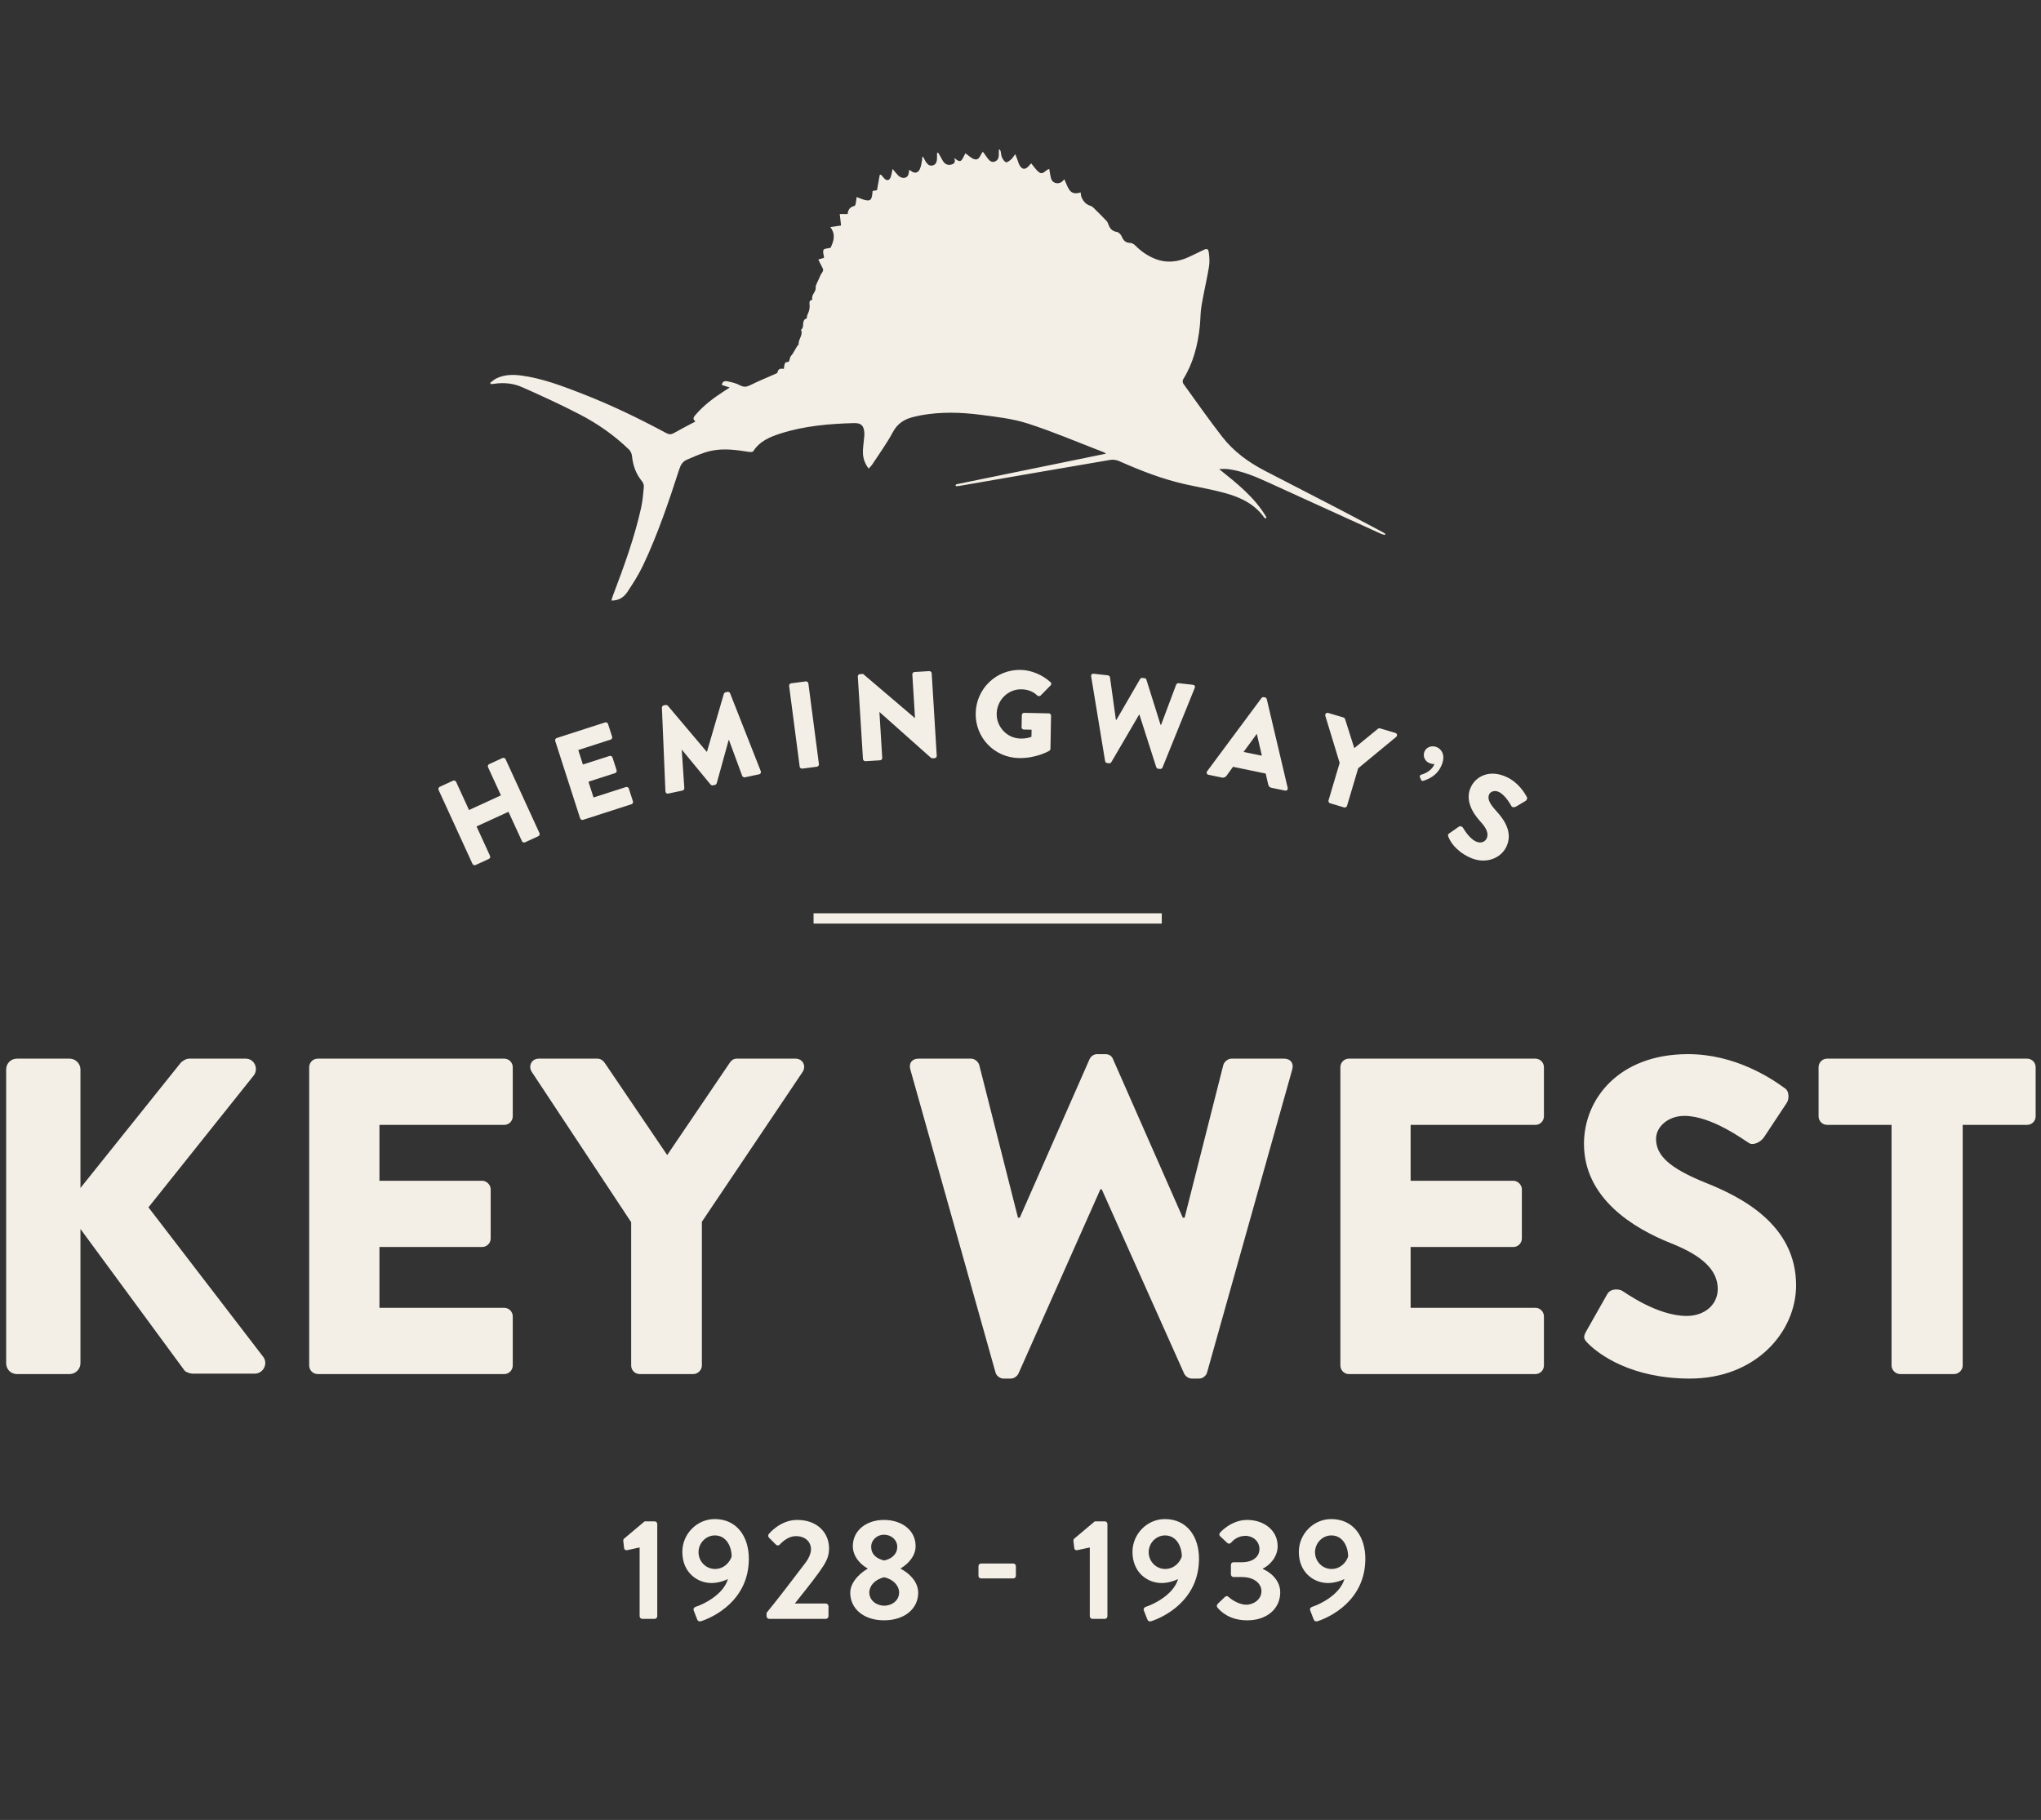 <svg xmlns="http://www.w3.org/2000/svg" width="415" height="370"><rect width="100%" height="100%" fill="#333333" stroke="none"/><path fill-rule="evenodd" clip-rule="evenodd" fill="#F4EFE6" d="M30.187 245.458l21.429-26.842c1.008-1.372.092-3.389-1.648-3.389h-11.539c-.549 0-1.374.458-1.74.917l-20.329 25.375v-24.091c0-1.193-1.008-2.2-2.199-2.2h-10.712c-1.28 0-2.197 1.007-2.197 2.2v59.727c0 1.19.917 2.2 2.197 2.2h10.713c1.191 0 2.199-1.01 2.199-2.2v-27.298l21.154 28.767c.183.274 1.008.639 1.648.639h12.638c1.739 0 2.746-2.014 1.739-3.388l-23.353-30.417zm72.334-30.23h-37.912c-1.006 0-1.74.824-1.74 1.741v60.646c0 .914.734 1.739 1.74 1.739h37.911c1.006 0 1.74-.825 1.74-1.739v-9.987c0-.917-.734-1.741-1.74-1.741h-25.367v-12.367h20.88c.917 0 1.739-.732 1.739-1.74v-9.986c0-.915-.822-1.74-1.739-1.74h-20.88v-11.36h25.367c1.006 0 1.74-.822 1.74-1.739v-9.984c0-.919-.734-1.743-1.739-1.743zm25.816 62.387c0 .914.733 1.739 1.74 1.739h10.898c.915 0 1.739-.825 1.739-1.739v-29.225l20.512-30.507c.732-1.19 0-2.656-1.465-2.656h-11.906c-.823 0-1.188.458-1.463.824l-12.729 18.78-12.729-18.78c-.274-.366-.732-.824-1.466-.824h-11.904c-1.465 0-2.197 1.466-1.465 2.656l20.238 30.598v29.134zm132.769-62.387h-10.714c-.734 0-1.468.641-1.65 1.283l-7.874 31.054h-.366l-14.194-32.245c-.184-.55-.732-1.009-1.557-1.009h-1.648c-.733 0-1.282.459-1.557 1.009l-14.194 32.245h-.365l-7.876-31.054c-.184-.643-.915-1.283-1.646-1.283h-10.716c-1.282 0-2.014.917-1.648 2.2l17.307 61.561c.183.732.917 1.283 1.649 1.283h1.464c.641 0 1.283-.461 1.557-1.01l16.666-37.469h.276l16.757 37.469c.274.549.914 1.01 1.557 1.01h1.464c.734 0 1.466-.551 1.649-1.283l17.307-61.561c.365-1.283-.366-2.2-1.648-2.2zm51.084 0h-37.911c-1.005 0-1.738.824-1.738 1.741v60.646c0 .914.733 1.739 1.738 1.739h37.911c1.007 0 1.74-.825 1.74-1.739v-9.987c0-.917-.733-1.741-1.74-1.741h-25.366v-12.367h20.88c.917 0 1.739-.732 1.739-1.74v-9.986c0-.915-.822-1.74-1.739-1.74h-20.88v-11.36h25.366c1.007 0 1.74-.822 1.74-1.739v-9.984c.001-.919-.733-1.743-1.74-1.743zm34.517 25.191c-7.235-2.932-9.981-5.495-9.981-8.886 0-2.473 2.474-4.671 5.769-4.671 5.587 0 12.272 5.038 13.095 5.495.823.641 2.474-.182 3.114-1.19l4.669-7.053c.368-.642.551-2.291-.549-2.931-2.747-2.017-10.072-6.873-19.595-6.873-14.104 0-21.155 9.162-21.155 18.231 0 10.994 9.892 17.132 17.765 20.245 6.228 2.474 9.434 5.407 9.434 9.253 0 3.205-2.656 5.497-6.32 5.497-6.042 0-12.636-4.855-13.001-5.041-.642-.456-2.382-.64-3.113.553l-4.305 7.603c-.733 1.282-.459 1.648.456 2.565 2.107 2.105 8.701 7.055 20.606 7.055 13.46 0 21.608-9.529 21.608-18.964-.001-12.459-11.354-18.046-18.497-20.888zm65.468-25.191h-40.659c-1.009 0-1.74.824-1.74 1.741v9.984c0 .917.731 1.739 1.74 1.739h13.095v48.923c0 .914.823 1.739 1.739 1.739h10.988c.916 0 1.741-.825 1.741-1.739v-48.923h13.096c1.005 0 1.738-.822 1.738-1.739v-9.984c0-.917-.733-1.741-1.738-1.741zm-279.057 94.069h-2.041l-4.196 3.529c-.116.116-.175.291-.144.524l.174 1.431c.029.262.319.438.582.378l2.564-.554v13.967c0 .291.233.555.555.555h2.505c.293 0 .526-.264.526-.555v-18.72c.002-.293-.232-.555-.525-.555zm12.207-.465c-3.585 0-6.586 3.002-6.586 6.676 0 4.172 3.03 6.329 5.946 6.329 1.37 0 2.827-.524 3.323-.818-.905 3.208-5.042 5.163-6.414 5.6-.555.175-.669.496-.524.846l.67 1.722c.116.379.409.525.815.409 2.508-.817 9.708-4.2 9.708-12.715 0-4.376-2.362-8.049-6.938-8.049zm.059 10.147c-1.866 0-3.353-1.545-3.353-3.411 0-1.838 1.487-3.411 3.325-3.411 2.361 0 3.41 2.304 3.41 4.285-.322 1.049-1.46 2.537-3.382 2.537zm23.192-4.169c0-3.149-2.33-5.803-6.5-5.803-3.467 0-5.743 2.856-5.743 2.856-.203.233-.144.583.031.758l1.4 1.4c.231.234.553.234.786 0 .668-.729 1.865-1.719 3.266-1.719 2.097 0 3.089 1.339 3.089 2.652 0 .992-.584 2.129-1.488 3.236-1.953 2.596-5.625 7.377-7.55 9.711v.67c0 .291.234.555.555.555h11.484c.291 0 .555-.264.555-.555v-2.011c0-.293-.264-.556-.555-.556h-6.296c1.544-1.954 3.759-4.693 5.013-6.474 1.139-1.63 1.953-2.824 1.953-4.72zm14.593 4.14v-.116c1.195-.701 3.005-2.274 3.005-4.492 0-3.235-2.799-5.335-6.442-5.335-3.528 0-6.324 2.1-6.324 5.335 0 2.276 1.805 3.879 3.001 4.521v.087c-.816.408-3.528 2.333-3.528 4.868 0 3.18 2.682 5.599 6.851 5.599 4.283 0 6.966-2.419 6.966-5.599-.001-2.506-2.216-4.196-3.529-4.868zm-3.438-6.94c1.516 0 2.71 1.078 2.71 2.478 0 1.254-.845 2.362-2.653 2.771-1.835-.436-2.65-1.457-2.65-2.771.001-1.4 1.195-2.478 2.593-2.478zm.058 14.432c-1.573 0-3.03-1.076-3.03-2.68 0-1.314 1.079-2.655 3.03-3.094 1.955.438 3.031 1.779 3.031 3.094 0 1.604-1.426 2.68-3.031 2.68zm26.22-8.573h-6.501c-.321 0-.553.235-.553.556v1.955c0 .289.232.522.553.522h6.501c.318 0 .555-.233.555-.522v-1.955c-.001-.321-.237-.556-.555-.556zm18.642-8.572h-2.041l-4.195 3.529c-.118.116-.175.291-.146.524l.175 1.431c.028.262.321.438.58.378l2.567-.554v13.967c0 .291.233.555.555.555h2.506c.291 0 .523-.264.523-.555v-18.72c0-.293-.233-.555-.524-.555zm12.207-.465c-3.585 0-6.588 3.002-6.588 6.676 0 4.172 3.031 6.329 5.946 6.329 1.371 0 2.828-.524 3.323-.818-.903 3.208-5.043 5.163-6.413 5.6-.552.175-.671.496-.524.846l.671 1.722c.117.379.406.525.817.409 2.506-.817 9.705-4.2 9.705-12.715.001-4.376-2.36-8.049-6.937-8.049zm.058 10.147c-1.864 0-3.351-1.545-3.351-3.411 0-1.838 1.486-3.411 3.321-3.411 2.361 0 3.412 2.304 3.412 4.285-.32 1.049-1.456 2.537-3.382 2.537zm19.869 0v-.088c1.312-.612 3.003-2.303 3.003-4.549 0-3.266-2.828-5.335-6.21-5.335-3.264 0-5.478 2.564-5.478 2.564-.204.204-.235.556 0 .759l1.428 1.343c.263.233.583.203.786-.031.497-.581 1.429-1.398 2.945-1.398 1.484 0 2.827 1.08 2.827 2.684 0 1.485-1.225 2.683-3.613 2.683h-1.635c-.35 0-.553.204-.553.582v1.838c0 .351.232.584.553.584h1.635c2.621 0 4.021 1.369 4.021 2.886 0 1.604-1.517 2.74-3.092 2.74-1.775 0-3.497-1.457-3.584-1.575-.231-.23-.496-.23-.758 0l-1.486 1.429c-.174.207-.202.525-.027.731.64.758 2.418 2.593 6.062 2.593 4.021 0 6.703-2.391 6.703-5.686 0-2.594-2.156-4.171-3.527-4.754zm13.896-10.147c-3.584 0-6.587 3.002-6.587 6.676 0 4.172 3.031 6.329 5.946 6.329 1.368 0 2.828-.524 3.324-.818-.907 3.208-5.045 5.163-6.414 5.6-.555.175-.671.496-.524.846l.671 1.722c.115.379.406.525.814.409 2.506-.817 9.707-4.2 9.707-12.715 0-4.376-2.36-8.049-6.937-8.049zm.056 10.147c-1.865 0-3.351-1.545-3.351-3.411 0-1.838 1.485-3.411 3.323-3.411 2.36 0 3.41 2.304 3.41 4.285-.32 1.049-1.456 2.537-3.382 2.537zm-161.041-149.599l-6.895-15.037c-.104-.226-.402-.337-.63-.232l-2.701 1.238c-.25.115-.337.403-.233.631l2.623 5.723-6.492 2.979-2.624-5.723c-.105-.228-.38-.348-.63-.234l-2.703 1.24c-.225.105-.337.403-.232.629l6.894 15.037c.105.227.402.336.63.232l2.703-1.239c.248-.115.337-.402.231-.63l-2.739-5.973 6.495-2.979 2.739 5.973c.104.228.378.349.628.233l2.701-1.24c.227-.102.338-.402.235-.628zm14.769-19.61l-.833-2.59c-.077-.238-.335-.39-.597-.306l-9.832 3.169c-.262.084-.382.359-.307.597l5.065 15.729c.077.238.335.39.598.306l9.832-3.169c.262-.084.382-.359.307-.597l-.835-2.59c-.078-.237-.333-.39-.596-.306l-6.578 2.12-1.035-3.207 5.416-1.745c.235-.077.39-.336.305-.598l-.833-2.59c-.077-.237-.36-.382-.597-.306l-5.414 1.746-.951-2.947 6.58-2.12c.261-.084.382-.359.305-.596zm20.009 9.718c.104.131.325.212.471.181l.439-.094c.122-.025.317-.194.357-.356l2.426-8.784.049-.011 2.699 7.315c.065.19.327.338.546.292l2.882-.611c.292-.062.465-.328.349-.635l-6.236-15.83c-.071-.215-.328-.339-.524-.297l-.391.082c-.122.026-.321.171-.361.333l-3.43 11.753-.049.012-7.901-9.352c-.104-.131-.343-.182-.467-.157l-.39.083c-.195.042-.377.258-.355.484l.717 17c.021.328.287.501.579.438l2.882-.61c.244-.052.396-.289.38-.489l-.524-7.776.048-.01 5.804 7.039zm22.04-4.145l-2.146-16.402c-.033-.248-.285-.442-.533-.409l-2.971.389c-.248.033-.441.285-.408.532l2.144 16.403c.032.247.284.441.532.409l2.971-.389c.249-.033.443-.284.411-.533zm8.979-18.331l-.625.038c-.25.015-.461.229-.445.478l1.049 16.78c.015.249.254.459.504.445l2.967-.182c.272-.018.458-.253.443-.503l-.569-9.301.026-.001 10.452 9.297c.053.046.256.109.33.104l.4-.024c.25-.015.46-.228.445-.478l-1.024-16.781c-.017-.25-.254-.46-.505-.445l-2.99.183c-.273.018-.46.253-.443.503l.541 8.852-.025.002-10.531-8.967zm32.192 3.129c1.224.027 2.312.374 3.243 1.269.196.155.472.161.675-.01l2.017-2.054c.205-.196.187-.497-.035-.676-1.664-1.51-3.941-2.433-6.037-2.479-4.967-.107-9.047 3.801-9.155 8.794-.107 4.993 3.798 9.024 8.764 9.132 3.622.078 6.227-1.489 6.227-1.489.103-.072.206-.271.208-.396l.121-6.716c.004-.25-.19-.479-.438-.484l-5.017-.109c-.274-.005-.478.19-.485.464l-.053 2.472c-.004.249.191.453.462.459l1.573.034-.029 1.448c-.754.284-1.506.368-2.23.352-2.721-.059-4.893-2.354-4.834-5.075.057-2.745 2.304-4.994 5.023-4.936zm35.242-.276c.137-.336-.032-.607-.381-.646l-2.903-.324c-.199-.021-.418.13-.489.299l-3.071 8.183-.098-.011-2.878-9.172c-.032-.154-.166-.296-.39-.32l-.447-.05c-.199-.022-.362.085-.453.227l-4.822 8.314-.098-.011-1.199-8.659c-.03-.179-.211-.375-.407-.397l-2.907-.324c-.348-.039-.573.187-.514.547l2.837 17.214c.029.205.212.376.411.398l.396.044c.173.019.362-.086.453-.227l5.65-9.657.071.008 3.415 10.666c.057.158.22.3.393.32l.396.044c.199.022.414-.105.486-.298l6.549-16.168zm14.294 1.92l-.246-.051c-.172-.035-.368.052-.472.184l-11.05 14.88c-.213.287-.083.646.285.721l2.688.555c.49.102.819-.137 1.003-.404l1.284-1.776 6.648 1.374.481 2.114c.125.51.289.697.73.788l2.715.561c.365.075.626-.203.543-.55l-4.254-18.043c-.04-.16-.184-.318-.355-.353zm-4.356 11.086l2.669-3.657.023.005 1.024 4.42-3.716-.768zm27.294-4.691l-4.788 3.921-1.87-5.899c-.042-.117-.125-.272-.315-.33l-3.114-.925c-.382-.113-.689.212-.589.582l2.913 9.571-2.26 7.617c-.072.24.055.513.32.591l2.848.847c.238.071.52-.08.59-.321l2.271-7.639 7.729-6.382c.285-.255.208-.695-.177-.809l-3.111-.925c-.216-.065-.347.026-.447.101zm8.775 10.316c.106.281.287.297.495.243.704-.238 2.827-.894 3.765-3.343.775-2.027-.2-3.177-1.086-3.517-1.072-.411-2.138.063-2.483.973-.357.934.135 1.95 1.046 2.299.534.206.993.194.993.194-.63 1.576-2.398 2.076-2.726 2.165-.186.062-.312.254-.219.503l.215.483zm9.8 15.776c3.311 1.592 6.439.214 7.554-2.106 1.474-3.063-.658-5.78-2.079-7.323-1.433-1.576-1.802-2.532-1.404-3.365.293-.608 1.163-.856 1.972-.465 1.373.66 2.422 2.689 2.568 2.9.128.255.63.247.906.075l1.983-1.181c.167-.115.406-.499.212-.786-.439-.82-1.665-2.88-4.008-4.007-3.467-1.668-6.281-.25-7.352 1.979-1.302 2.703.406 5.381 1.973 7.079 1.237 1.345 1.681 2.444 1.226 3.39-.379.789-1.303 1.038-2.204.604-1.486-.715-2.53-2.688-2.601-2.776-.103-.189-.509-.44-.831-.233l-1.957 1.36c-.331.229-.306.352-.19.685.269.766 1.304 2.761 4.232 4.17zm-62.506 11.408h-70.805v2.083h70.805v-2.083zm-135.825-107.642c1.976-.307 3.942-.134 5.739.664 3.965 1.758 7.923 3.566 11.774 5.567 3.654 1.896 7.029 4.261 9.998 7.144.319.312.548.839.594 1.291.19 1.913.788 3.632 2.024 5.131.241.296.42.774.384 1.146-.126 1.433-.252 2.875-.559 4.274-1.356 6.114-3.508 11.973-5.719 17.81-.118.305-.195.625-.321 1.022 1.575.056 2.595-.738 3.306-1.815 1.14-1.729 2.268-3.497 3.151-5.365 2.983-6.306 5.207-12.907 7.353-19.534.272-.843.701-1.554 1.485-1.886 1.61-.683 3.227-1.447 4.917-1.818 2.553-.568 5.15-.213 7.716.2.303.047.811.04.922-.134 1.319-2.07 3.42-2.923 5.592-3.617 4.825-1.537 9.817-1.953 14.845-2.099 1.477-.043 2.04.475 2.145 1.943.038.524-.062 1.057-.099 1.587-.064.848-.218 1.7-.186 2.542.041 1.125.388 2.18 1.173 3.175.309-.358.581-.612.777-.914 1.396-2.146 2.923-4.226 4.126-6.479.983-1.838 2.441-2.712 4.338-3.135.493-.11.984-.234 1.486-.324 4.005-.715 8.04-.597 12.038-.079 3.242.417 6.562.793 9.649 1.792 5.217 1.69 10.279 3.858 15.405 5.829.116.044.218.127.454.275-10.22 2.089-20.296 4.151-30.371 6.213l-.138.072-.1.122.006.077.045.128c.212-.014.447-.007.674-.045 10.222-1.767 20.441-3.546 30.666-5.285.587-.099 1.29-.022 1.826.217 4.375 1.938 8.81 3.682 13.491 4.726 2.705.603 5.451 1.06 8.116 1.798 3.122.864 6.011 2.221 7.964 5.01.047.07.169.089.256.135l.187-.195c-2.37-4.057-6.004-6.917-9.638-9.833.701-.046 1.386-.065 2.056.036 2.824.417 5.419 1.529 8 2.708 7.61 3.484 15.237 6.948 22.857 10.414.254.113.533.157.805.234l.087-.233c-.233-.143-.465-.299-.709-.427-3.161-1.669-6.313-3.351-9.485-4.999-4.756-2.47-9.528-4.911-14.287-7.375-3.356-1.74-6.385-3.942-8.707-6.932-2.731-3.519-5.29-7.169-7.898-10.783-.147-.206-.172-.669-.041-.881 2.062-3.322 2.993-6.991 3.394-10.825.146-1.379.11-2.78.339-4.143.445-2.626 1.069-5.225 1.513-7.853.158-.948.117-1.964-.019-2.923-.123-.856-.368-.907-1.152-.533-.989.467-1.965.964-2.957 1.417-2.287 1.04-4.608 1.274-6.981.285-1.449-.604-2.703-1.479-3.81-2.595-.271-.28-.7-.573-1.057-.575-.967-.008-1.42-.491-1.763-1.322-.159-.381-.596-.843-.964-.901-1.08-.173-1.518-.814-1.816-1.761-.128-.398-.537-.716-.844-1.044-.461-.492-.937-.972-1.424-1.435-.413-.383-.791-.916-1.28-1.067-.953-.293-1.473-.919-1.834-1.753-.128-.294-.13-.642-.19-.992-.904.323-1.748.268-2.281-.502-.438-.632-.675-1.403-1.015-2.138l-.071.036c-.468.606-1.079.911-1.82.662-.785-.262-.866-1.014-1-1.694-.076-.372-.124-.75-.189-1.137-.799.213-1.26 1.333-2.121.651-.59-.469-1.01-1.15-1.549-1.786l-.392.436c-.805.979-1.546.892-2.087-.264-.139-.288-.213-.604-.323-.904l-.433-1.132c-.37.475-.571.827-.86 1.078-.305.26-.763.642-1.03.564-.337-.099-.626-.577-.809-.954-.17-.348-.17-.776-.258-1.167-.036-.159-.107-.308-.165-.461l-.194.018c-.013.184-.039.364-.035.548.015.732.059 1.498-.758 1.857-.655.288-1.168-.055-1.823-1.07-.191-.3-.423-.574-.679-.917-.514.681-.681 1.762-1.62 1.557-.687-.151-1.264-.789-1.92-1.228-.15.291-.365.766-.635 1.209-.448.725-.929.26-1.633-.247.332.878-.015 1.175-.566 1.322-.67.177-1.231-.015-1.625-.566-.292-.41-.505-.874-.757-1.314l-.323-.53-.228.064c0 .41.019.82-.001 1.23-.037.597-.237 1.128-.872 1.302-.644.175-1.063-.24-1.394-.719-.209-.314-.356-.675-.534-1.016l-.197.028c-.018.239 0 .486-.053.717-.138.614-.199 1.273-.48 1.819-.398.776-1.107.823-1.792.259l-.318-.197c-.101.452-.087.915-.301 1.22-.424.611-1.347.545-1.965-.086-.37-.382-.7-.809-1.129-1.313-.155.686-.215 1.217-.398 1.7-.267.685-.8.755-1.303.221-.225-.241-.433-.501-.648-.751l-.258.038-.561 3.12-.892.143c-.032.331-.045.623-.096.906-.164.929-.435 1.151-1.367.96-.573-.119-1.118-.383-1.786-.625-.049.367-.086.802-.168 1.23-.04.207-.131.55-.249.575-.914.195-1.353.776-1.402 1.655h-1.611c.091.804.174 1.553.265 2.328l-2.187.329c1.19 1.537.65 2.916.059 4.203-.526.137-1.299.128-1.438.424-.204.418.061 1.06.123 1.615l-1.173.34c.295.607.519 1.147.812 1.642.267.443.171.741-.127 1.134-.291.373-.422.865-.63 1.301-.078.163-.176.313-.237.481-.14.364-.407.756-.36 1.101.119.943-.981 1.511-.674 2.474l-.058.049c-.782.206-.478.808-.49 1.307-.007.325-.051.658-.138.969-.094.325-.269.622-.378.941-.065.193-.025.557-.116.588-1.176.383-.285 1.769-1.136 2.289.494 1.088-.601 1.979-.47 2.988-.317.315-.506.675-.707 1.033-.157.278-.311.56-.485.828-.183.285-.471.533-.565.84-.134.454-.069.981-.805.902-.093-.009-.266.286-.314.463-.08.27-.087.562-.132.908-.679-.118-1.164-.028-1.303.722-.028.166-.406.289-.638.393-1.631.727-3.293 1.387-4.887 2.19-.758.38-1.319.456-2.104.029-.798-.432-1.736-.641-2.638-.818-.478-.097-.998.098-1.038.757l1.605.515-1.142.727c-2.13 1.386-4.162 2.892-5.829 4.841-.372.434-.67.844-.002 1.339-1.539.818-2.987 1.555-4.398 2.357-.548.31-.973.309-1.532.009-5.568-2.996-11.262-5.743-17.162-8.034-3.979-1.543-7.972-3.074-12.233-3.659-1.732-.239-3.474-.225-5.101.537-.484.226-.886.621-1.327.937l.144.254c.202-.016.401-.026.596-.055z"/></svg>